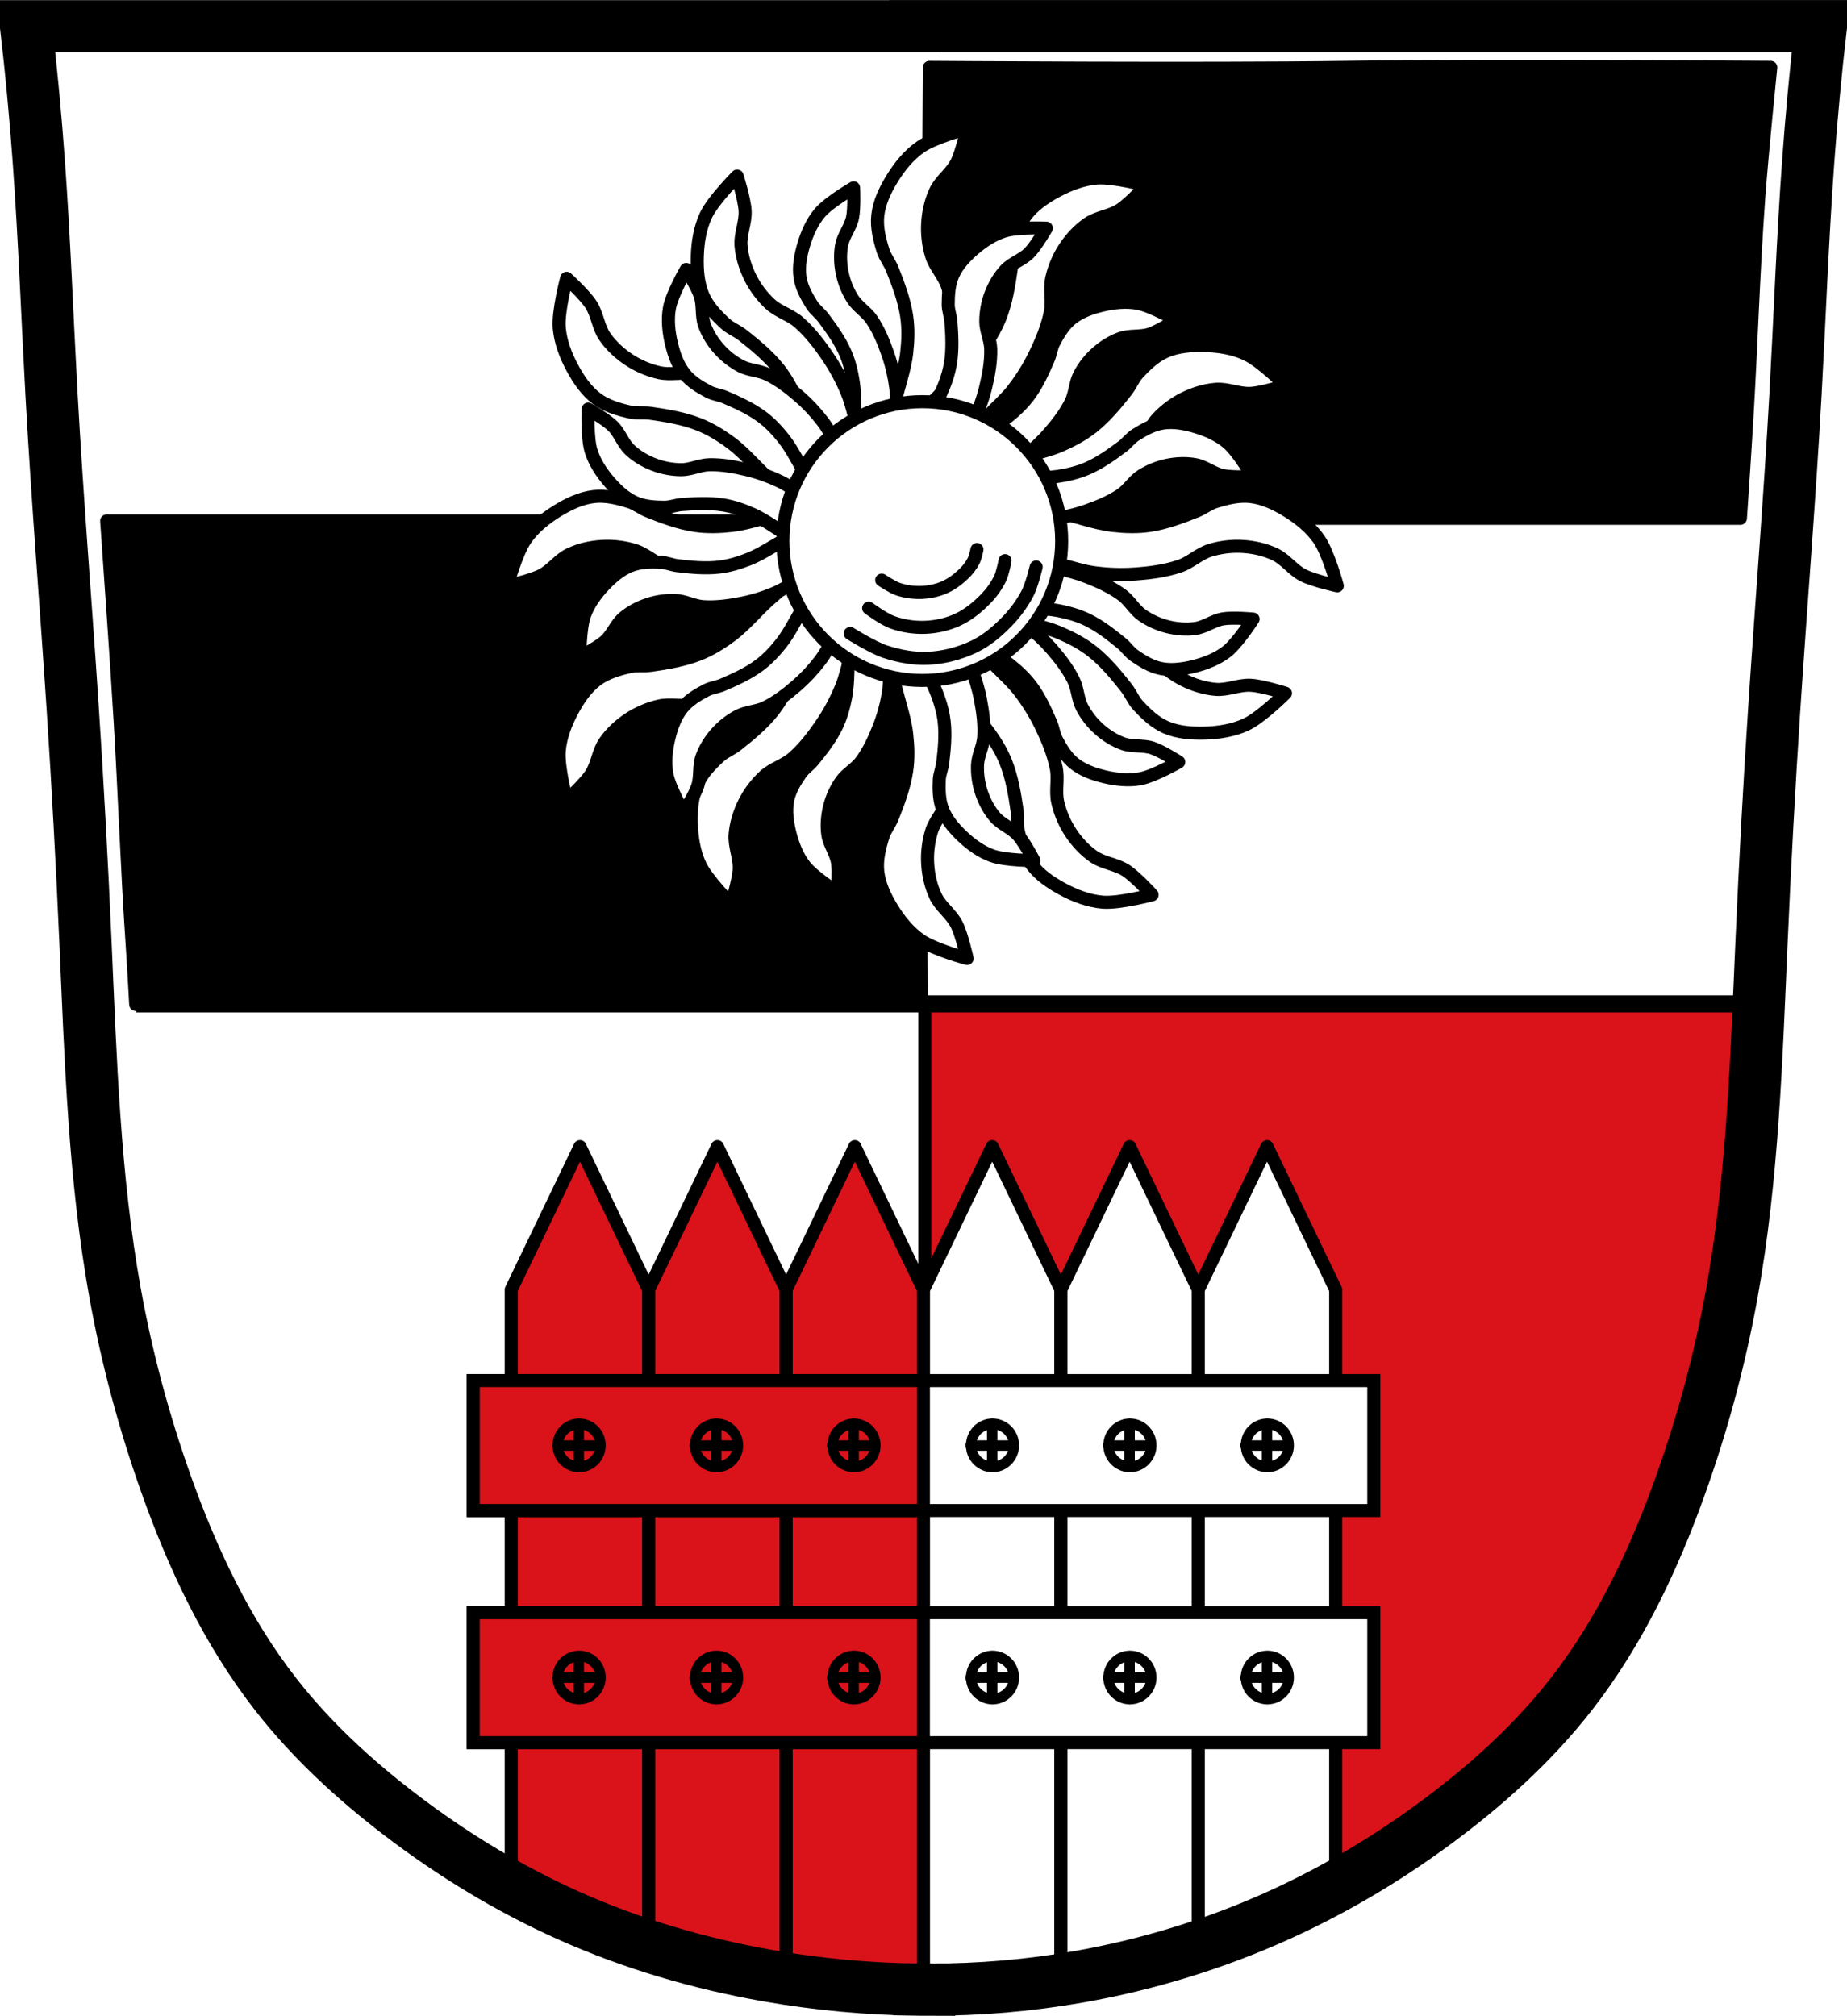 <?xml version="1.0" encoding="UTF-8" standalone="no"?>
<svg xmlns:dc="http://purl.org/dc/elements/1.1/" xmlns:cc="http://creativecommons.org/ns#" xmlns:rdf="http://www.w3.org/1999/02/22-rdf-syntax-ns#" xmlns:svg="http://www.w3.org/2000/svg" xmlns="http://www.w3.org/2000/svg" xmlns:xlink="http://www.w3.org/1999/xlink" xmlns:sodipodi="http://sodipodi.sourceforge.net/DTD/sodipodi-0.dtd" xmlns:inkscape="http://www.inkscape.org/namespaces/inkscape" viewBox="0 0 707.78 772.55" version="1.1" id="svg1474">
  <defs id="defs1226">
    <path id="0" d="m-627.91 741.93c0 5-4.28 9.06-9.56 9.06-5.28 0-9.56-4.055-9.56-9.06 0-5 4.28-9.06 9.56-9.06 5.28 0 9.56 4.055 9.56 9.06z" stroke="#000" stroke-linecap="round" stroke-width="4.516"></path>
    <path id="1" d="m-537.44 333.98c1.666 4.67 7.593 6.398 11.645 9.256 5.078 3.581 10.959 5.989 15.825 9.853 3.086 2.451 6.02 5.193 8.361 8.361 3.152 4.259 5.376 9.164 7.465 14.03.869 2.025 1.073 4.316 2.09 6.27 1.774 3.408 3.86 6.865 6.868 9.256 3.314 2.635 7.525 4.098 11.645 5.076 4.413 1.047 9.122 1.547 13.586.746 5.287-.948 14.78-6.42 14.78-6.42 0 0-6.513-4.184-10.152-5.375-3.585-1.173-7.648-.365-11.197-1.642-3.341-1.202-6.45-3.169-9.107-5.524-2.653-2.35-4.916-5.225-6.569-8.361-1.703-3.23-1.671-7.175-3.284-10.451-2.147-4.36-5.177-8.272-8.361-11.944-2.86-3.299-6.083-6.31-9.555-8.958-2.878-2.194-6.145-3.826-9.256-5.673-3.949-2.345-7.742-5.01-11.944-6.868-2.39-1.055-4.926-3-7.465-2.389-1.778.431-3 2.276-3.882 3.882-1.123 2.056-2.28 4.661-1.493 6.868z" stroke-linejoin="round" stroke="#000" fill="#fff"></path>
    <path id="2" d="m-578.48 317.54c-4.67 1.666-6.398 7.593-9.256 11.645-3.581 5.078-5.989 10.959-9.853 15.825-2.451 3.086-5.193 6.02-8.361 8.361-4.259 3.152-9.164 5.376-14.03 7.465-2.025.869-4.316 1.073-6.27 2.09-3.408 1.774-6.865 3.86-9.256 6.868-2.635 3.314-4.098 7.525-5.076 11.645-1.047 4.413-1.547 9.122-.746 13.586.948 5.287 6.42 14.78 6.42 14.78 0 0 4.184-6.513 5.375-10.152 1.173-3.585.365-7.648 1.642-11.197 1.202-3.341 3.169-6.45 5.524-9.107 2.35-2.653 5.225-4.916 8.361-6.569 3.23-1.703 7.175-1.671 10.451-3.284 4.36-2.147 8.272-5.177 11.944-8.361 3.299-2.86 6.31-6.083 8.958-9.555 2.194-2.878 3.826-6.145 5.673-9.256 2.345-3.949 5.01-7.742 6.868-11.944 1.055-2.39 3-4.926 2.389-7.465-.431-1.778-2.276-3-3.882-3.882-2.056-1.123-4.661-2.28-6.868-1.493z" stroke-linejoin="round" stroke="#000" fill="#fff"></path>
    <filter id="3" color-interpolation-filters="sRGB">
      <feGaussianBlur stdDeviation="5.301" id="feGaussianBlur1223"></feGaussianBlur>
    </filter>
  </defs>
  <path d="m 10.815,8.98 685.21,2.679 -13.396,255.87 -10.05,170.8 -18.08,111.19 -30.14,72.34 -46.22,57.6 -77.03,52.24 -83.73,27.462 -81.72,4.02 -79.04,-16.745 -61.62,-24.783 -59.61,-40.19 L 89.842,629.888 59.702,550.848 38.268,449.708 31.57,334.498 19.51,122.168 Z" id="path1228" style="fill:#ffffff;stroke:#000000"></path>
  <path style="fill:#da121a;stroke:#000000;stroke-width:5;stroke-miterlimit:4;stroke-dasharray:none;stroke-linejoin:round;stroke-linecap:round" id="path1232" d="m 354.385,383.96 v 378.28 l 63,-3.094 83.72,-27.438 77.03,-52.25 46.22,-57.62 30.16,-72.31 18.06,-111.19 3.219,-54.37 h -321.41 z"></path>
  <path id="path1244" d="m 40.878,199.646 c 1.753,25.506 3.622,51.01 5.156,76.53 1.713,28.493 2.647,57.05 4.594,85.53 0.529,7.742 0.951,15.491 1.375,23.25 H 353.094 L 351.875,199.646 H 40.874" style="stroke:#000000;stroke-opacity:1;stroke-width:5;stroke-miterlimit:4;stroke-dasharray:none;stroke-linecap:round;stroke-linejoin:round"></path>
  <path id="path1246" d="m 570,25.487 c -20.15,0.026 -39.582,0.127 -54.656,0.344 -53.596,0.772 -159.221,0 -159.221,0 l -1.031,172.809 h 311.842 c 0.858,-12.516 1.685,-25.04 2.438,-37.563 1.713,-28.493 2.516,-57.03 4.594,-85.5 1.212,-16.611 4.594,-49.75 4.594,-49.75 0,0 -43.377,-0.306 -88.311,-0.344 -6.739,-0.006 -13.534,-0.009 -20.25,0" style="stroke:#000000;stroke-width:5;stroke-linecap:round;stroke-linejoin:round;stroke-miterlimit:4;stroke-dasharray:none;stroke-opacity:1"></path>
  <path d="M 686.64,471.85 H 49.09" transform="matrix(0.97,0,0,1,4.56,-86.38)" id="path1286" style="fill:none;stroke:#000000;stroke-width:5.078;filter:url(#3)"></path>
  <g id="g2162" transform="translate(0.467)">
    <path d="m 327.105,439.43 -26.344,54.813 v 265.41 l 11.656,4.25 23.25,-0.719 17.75,-0.875 v -268.06 l -26.313,-54.813 z" id="path1230" style="fill:#da121a;stroke:#000000;stroke-width:5;stroke-linecap:round;stroke-linejoin:round"></path>
    <path d="m 379.755,439.43 -26.344,54.813 v 268.25 l 12.375,-0.375 20.09,-1.438 20.19,-0.969 v -265.47 l -26.313,-54.813 z" id="path1236" style="fill:#ffffff;stroke:#000000;stroke-width:5;stroke-linecap:round;stroke-linejoin:round"></path>
    <path d="m 274.445,439.43 -26.344,54.813 v 250.69 l 8.531,1.5 26.625,10 12.906,-1.625 4.594,1.594 v -262.16 l -26.313,-54.813 z" id="path1238" style="fill:#da121a;stroke:#000000;stroke-width:5;stroke-linecap:round;stroke-linejoin:round"></path>
    <path d="m 221.785,439.43 -26.344,54.813 v 227.87 l 9.531,5.844 29.531,14.594 13.594,3.563 v -251.87 l -26.313,-54.813 z" id="path1254" style="fill:#da121a;stroke:#000000;stroke-width:5;stroke-linecap:round;stroke-linejoin:round"></path>
    <path d="m 432.415,439.43 -26.344,54.813 v 264.16 l 24.12,-4.281 28.531,-7.813 v -252.06 l -26.313,-54.813 z" id="path1256" style="fill:#ffffff;stroke:#000000;stroke-width:5;stroke-linecap:round;stroke-linejoin:round"></path>
    <path style="fill:#ffffff;stroke:#000000;stroke-width:5;stroke-linecap:round;stroke-linejoin:round" id="path1262" d="m 485.065,439.43 -26.344,54.813 v 250.91 l 31.19,-11.09 21.469,-10.313 v -229.5 l -26.313,-54.813 z"></path>
    <path d="m 180.874,529.1 h 345.1 v 49.808 h -345.1 z" id="path1288" style="fill:#ffffff;stroke:#000000;stroke-width:5;stroke-linecap:round"></path>
    <path d="m 180.874,618.04 h 345.1 v 49.808 h -345.1 z" id="path1290" style="fill:#ffffff;stroke:#000000;stroke-width:5;stroke-linecap:round"></path>
    <path d="m 180.885,529.09 v 49.813 h 172.5 V 529.09 Z" id="path1294" style="fill:#da121a;stroke:#000000;stroke-width:5;stroke-linecap:round"></path>
    <path d="m 180.875,618.04 v 49.813 h 172.5 V 618.04 Z" id="path1296" style="fill:#da121a;stroke:#000000;stroke-width:5;stroke-linecap:round"></path>
    <use height="100%" width="100%" y="0" x="0" id="use1302" xlink:href="#0" transform="matrix(0.862,0,0,0.91,823.615,-32.27)" style="fill:#da121a"></use>
    <path d="m 273.995,634.71 v 16.484" id="path1304" style="fill:#da121a;stroke:#000000;stroke-width:4;stroke-linecap:round;stroke-linejoin:round"></path>
    <path d="m 265.755,642.95 h 15.99" id="path1306" style="fill:#da121a;stroke:#000000;stroke-width:4;stroke-linecap:round;stroke-linejoin:round"></path>
    <use height="100%" width="100%" y="0" x="0" id="use1310" xlink:href="#0" transform="matrix(0.862,0,0,0.91,770.955,-32.27)" style="fill:#da121a"></use>
    <path d="m 221.335,634.71 v 16.484" id="path1312" style="fill:#da121a;stroke:#000000;stroke-width:4;stroke-linecap:round;stroke-linejoin:round"></path>
    <path d="m 213.095,642.95 h 15.762" id="path1314" style="fill:#da121a;stroke:#000000;stroke-width:4;stroke-linecap:round;stroke-linejoin:round"></path>
    <use height="100%" width="100%" y="0" x="0" id="use1318" xlink:href="#0" transform="matrix(0.862,0,0,0.91,876.275,-32.27)" style="fill:#da121a"></use>
    <path d="m 326.645,634.71 v 16.484" id="path1320" style="fill:#da121a;stroke:#000000;stroke-width:4;stroke-linecap:round;stroke-linejoin:round"></path>
    <path d="m 318.405,642.95 h 15.99" id="path1322" style="fill:#da121a;stroke:#000000;stroke-width:4;stroke-linecap:round;stroke-linejoin:round"></path>
    <use height="100%" width="100%" y="0" x="0" id="use1326" xlink:href="#0" transform="matrix(0.862,0,0,0.91,823.615,-121.227)" style="fill:#da121a"></use>
    <path d="m 273.995,545.75 v 16.484" id="path1328" style="fill:#da121a;stroke:#000000;stroke-width:4;stroke-linecap:round;stroke-linejoin:round"></path>
    <path d="m 265.755,553.99 h 15.99" id="path1330" style="fill:#da121a;stroke:#000000;stroke-width:4;stroke-linecap:round;stroke-linejoin:round"></path>
    <use height="100%" width="100%" y="0" x="0" id="use1334" xlink:href="#0" transform="matrix(0.862,0,0,0.91,770.955,-121.227)" style="fill:#da121a"></use>
    <path d="m 221.335,545.75 v 16.484" id="path1336" style="fill:#da121a;stroke:#000000;stroke-width:4;stroke-linecap:round;stroke-linejoin:round"></path>
    <path d="m 213.095,553.99 h 16.332" id="path1338" style="fill:#da121a;stroke:#000000;stroke-width:4;stroke-linecap:round;stroke-linejoin:round"></path>
    <use height="100%" width="100%" y="0" x="0" id="use1342" xlink:href="#0" transform="matrix(0.862,0,0,0.91,876.275,-121.227)" style="fill:#da121a"></use>
    <path d="m 326.645,545.75 v 16.484" id="path1344" style="fill:#da121a;stroke:#000000;stroke-width:4;stroke-linecap:round;stroke-linejoin:round"></path>
    <path d="m 318.405,553.99 h 15.99" id="path1346" style="fill:#da121a;stroke:#000000;stroke-width:4;stroke-linecap:round;stroke-linejoin:round"></path>
    <use height="100%" width="100%" y="0" x="0" id="use1352" xlink:href="#0" transform="matrix(0.862,0,0,0.91,982.025,-32.27)" style="fill:#ffffff"></use>
    <path d="m 432.395,634.71 v 16.484" id="path1354" style="fill:#ffffff;stroke:#000000;stroke-width:4;stroke-linecap:round;stroke-linejoin:round"></path>
    <path d="m 424.155,642.95 h 15.99" id="path1356" style="fill:#ffffff;stroke:#000000;stroke-width:4;stroke-linecap:round;stroke-linejoin:round"></path>
    <use height="100%" width="100%" y="0" x="0" id="use1360" xlink:href="#0" transform="matrix(0.862,0,0,0.91,929.365,-32.27)" style="fill:#ffffff"></use>
    <path d="m 379.745,634.71 v 16.484" id="path1362" style="fill:#ffffff;stroke:#000000;stroke-width:4;stroke-linecap:round;stroke-linejoin:round"></path>
    <path d="m 371.505,642.95 h 15.762" id="path1364" style="fill:#ffffff;stroke:#000000;stroke-width:4;stroke-linecap:round;stroke-linejoin:round"></path>
    <use height="100%" width="100%" y="0" x="0" id="use1368" xlink:href="#0" transform="matrix(0.862,0,0,0.91,1034.675,-32.27)" style="fill:#ffffff"></use>
    <path d="m 485.055,634.71 v 16.484" id="path1370" style="fill:#ffffff;stroke:#000000;stroke-width:4;stroke-linecap:round;stroke-linejoin:round"></path>
    <path d="m 476.815,642.95 h 15.99" id="path1372" style="fill:#ffffff;stroke:#000000;stroke-width:4;stroke-linecap:round;stroke-linejoin:round"></path>
    <use height="100%" width="100%" y="0" x="0" id="use1376" xlink:href="#0" transform="matrix(0.862,0,0,0.91,982.025,-121.23)" style="fill:#ffffff"></use>
    <path d="m 432.395,545.75 v 16.484" id="path1378" style="fill:#ffffff;stroke:#000000;stroke-width:4;stroke-linecap:round;stroke-linejoin:round"></path>
    <path d="m 424.155,553.99 h 15.99" id="path1380" style="fill:#ffffff;stroke:#000000;stroke-width:4;stroke-linecap:round;stroke-linejoin:round"></path>
    <use height="100%" width="100%" y="0" x="0" id="use1384" xlink:href="#0" transform="matrix(0.862,0,0,0.91,929.365,-121.23)" style="fill:#ffffff"></use>
    <path d="m 379.745,545.75 v 16.484" id="path1386" style="fill:#ffffff;stroke:#000000;stroke-width:4;stroke-linecap:round;stroke-linejoin:round"></path>
    <path d="m 371.505,553.99 h 16.332" id="path1388" style="fill:#ffffff;stroke:#000000;stroke-width:4;stroke-linecap:round;stroke-linejoin:round"></path>
    <use height="100%" width="100%" y="0" x="0" id="use1392" xlink:href="#0" transform="matrix(0.862,0,0,0.91,1034.675,-121.23)" style="fill:#ffffff"></use>
    <path d="m 485.055,545.75 v 16.484" id="path1394" style="fill:#ffffff;stroke:#000000;stroke-width:4;stroke-linecap:round;stroke-linejoin:round"></path>
    <path d="m 476.815,553.99 h 15.99" id="path1396" style="fill:#ffffff;stroke:#000000;stroke-width:4;stroke-linecap:round;stroke-linejoin:round"></path>
  </g>
  <path style="fill:#ffffff;stroke:#000000;stroke-width:5;stroke-linecap:round;stroke-linejoin:round" id="path1402" d="m 340.405,242.05 c -2.532,5.338 1.01,11.788 2.01,17.61 1.261,7.296 4.187,14.279 5.03,21.635 0.535,4.665 0.694,9.443 0,14.09 -0.933,6.244 -3.192,12.25 -5.534,18.11 -0.974,2.438 -2.733,4.54 -3.522,7.04 -1.376,4.366 -2.532,9.04 -2.01,13.585 0.572,5.01 2.887,9.793 5.534,14.09 2.836,4.6 6.382,8.988 10.817,12.08 5.253,3.656 17.861,7.04 17.861,7.04 0,0 -1.962,-9.01 -4.03,-13.08 -2.032,-4.01 -6.136,-6.751 -8.05,-10.817 -1.802,-3.827 -2.764,-8.104 -3.02,-12.327 -0.255,-4.215 0.261,-8.544 1.509,-12.578 1.286,-4.156 4.637,-7.453 6.04,-11.572 1.864,-5.482 2.607,-11.331 3.02,-17.11 0.37,-5.189 0.191,-10.442 -0.503,-15.597 -0.576,-4.273 -1.954,-8.4 -3.02,-12.578 -1.351,-5.302 -2.3,-10.746 -4.277,-15.849 -1.125,-2.903 -1.619,-6.681 -4.277,-8.302 -1.861,-1.135 -4.449,-0.614 -6.541,0 -2.678,0.787 -5.848,2.01 -7.04,4.528 z"></path>
  <path style="fill:#ffffff;stroke:#000000;stroke-width:5;stroke-linecap:round;stroke-linejoin:round" id="path1404" d="m 340.405,174.55 c -2.532,-5.338 1.01,-11.788 2.01,-17.61 1.261,-7.296 4.187,-14.279 5.03,-21.635 0.535,-4.665 0.694,-9.443 0,-14.09 -0.933,-6.244 -3.192,-12.25 -5.534,-18.11 -0.974,-2.438 -2.733,-4.54 -3.522,-7.04 -1.376,-4.366 -2.532,-9.04 -2.01,-13.585 0.572,-5.01 2.887,-9.793 5.534,-14.09 2.836,-4.6 6.382,-8.988 10.817,-12.08 5.253,-3.656 17.861,-7.04 17.861,-7.04 0,0 -1.962,9.01 -4.03,13.08 -2.032,4.01 -6.136,6.751 -8.05,10.817 -1.802,3.827 -2.764,8.104 -3.02,12.327 -0.255,4.215 0.261,8.544 1.509,12.578 1.286,4.156 4.637,7.453 6.04,11.572 1.864,5.482 2.607,11.331 3.02,17.11 0.37,5.189 0.191,10.442 -0.503,15.597 -0.576,4.273 -1.954,8.4 -3.02,12.578 -1.351,5.302 -2.3,10.746 -4.277,15.849 -1.125,2.903 -1.619,6.681 -4.277,8.302 -1.861,1.135 -4.449,0.614 -6.541,0 -2.678,-0.787 -5.848,-2.01 -7.04,-4.528 z"></path>
  <path style="fill:#ffffff;stroke:#000000;stroke-width:5;stroke-linecap:round;stroke-linejoin:round" id="path1406" d="m 319.675,194.33 c -5.338,-2.532 -11.788,1.01 -17.61,2.01 -7.296,1.261 -14.279,4.187 -21.635,5.03 -4.665,0.535 -9.443,0.694 -14.09,0 -6.244,-0.933 -12.25,-3.192 -18.11,-5.534 -2.438,-0.974 -4.54,-2.733 -7.04,-3.522 -4.366,-1.376 -9.04,-2.532 -13.585,-2.01 -5.01,0.572 -9.793,2.887 -14.09,5.534 -4.6,2.836 -8.988,6.382 -12.08,10.817 -3.656,5.253 -7.04,17.861 -7.04,17.861 0,0 9.01,-1.962 13.08,-4.03 4.01,-2.032 6.751,-6.136 10.817,-8.05 3.827,-1.802 8.104,-2.764 12.327,-3.02 4.215,-0.255 8.544,0.261 12.578,1.509 4.156,1.286 7.453,4.637 11.572,6.04 5.482,1.864 11.331,2.607 17.11,3.02 5.189,0.37 10.442,0.191 15.597,-0.503 4.273,-0.576 8.4,-1.954 12.578,-3.02 5.302,-1.351 10.746,-2.3 15.849,-4.277 2.903,-1.125 6.681,-1.619 8.302,-4.277 1.135,-1.861 0.614,-4.449 0,-6.541 -0.787,-2.678 -2.01,-5.848 -4.528,-7.04 z"></path>
  <path style="fill:#ffffff;stroke:#000000;stroke-width:5;stroke-linecap:round;stroke-linejoin:round" id="path1408" d="m 387.175,194.33 c 5.338,-2.532 11.788,1.01 17.61,2.01 7.296,1.261 14.279,4.187 21.635,5.03 4.665,0.535 9.443,0.694 14.09,0 6.244,-0.933 12.25,-3.192 18.11,-5.534 2.438,-0.974 4.54,-2.733 7.04,-3.522 4.366,-1.376 9.04,-2.532 13.585,-2.01 5.01,0.572 9.793,2.887 14.09,5.534 4.6,2.836 8.988,6.382 12.08,10.817 3.656,5.253 7.04,17.861 7.04,17.861 0,0 -9.01,-1.962 -13.08,-4.03 -4.01,-2.032 -6.751,-6.136 -10.817,-8.05 -3.827,-1.802 -8.104,-2.764 -12.327,-3.02 -4.215,-0.255 -8.544,0.261 -12.578,1.509 -4.156,1.286 -7.453,4.637 -11.572,6.04 -5.482,1.864 -11.331,2.607 -17.11,3.02 -5.189,0.37 -10.442,0.191 -15.597,-0.503 -4.273,-0.576 -8.4,-1.954 -12.578,-3.02 -5.302,-1.351 -10.746,-2.3 -15.849,-4.277 -2.903,-1.125 -6.681,-1.619 -8.302,-4.277 -1.135,-1.861 -0.614,-4.449 0,-6.541 0.787,-2.678 2.01,-5.848 4.528,-7.04 z"></path>
  <path style="fill:#ffffff;stroke:#000000;stroke-width:5;stroke-linecap:round;stroke-linejoin:round" id="path1410" d="m 352.715,249.52 c 0.477,5.889 6.765,9.705 10.548,14.244 4.74,5.688 10.766,10.272 15.175,16.221 2.796,3.773 5.322,7.831 7.04,12.2 2.314,5.874 3.361,12.205 4.263,18.453 0.375,2.598 -0.096,5.298 0.472,7.861 0.991,4.469 2.326,9.09 5.05,12.771 3,4.055 7.397,7.04 11.837,9.433 4.756,2.566 10.02,4.593 15.406,5.05 6.377,0.539 18.99,-2.83 18.99,-2.83 0,0 -6.206,-6.824 -10.03,-9.316 -3.764,-2.456 -8.689,-2.778 -12.38,-5.343 -3.474,-2.414 -6.445,-5.637 -8.778,-9.166 -2.328,-3.523 -4.046,-7.53 -4.982,-11.648 -0.964,-4.243 0.289,-8.773 -0.557,-13.04 -1.127,-5.68 -3.408,-11.12 -5.939,-16.324 -2.274,-4.678 -5.06,-9.139 -8.234,-13.256 -2.635,-3.413 -5.892,-6.298 -8.904,-9.384 -3.822,-3.916 -7.365,-8.157 -11.628,-11.587 -2.425,-1.951 -4.743,-4.977 -7.855,-5.05 -2.18,-0.052 -4.16,1.692 -5.664,3.27 -1.926,2.02 -4.061,4.661 -3.836,7.443 z"></path>
  <path style="fill:#ffffff;stroke:#000000;stroke-width:5;stroke-linecap:round;stroke-linejoin:round" id="path1412" d="m 318.965,191.06 c -4.862,-3.357 -5.02,-10.712 -7.06,-16.257 -2.556,-6.949 -3.513,-14.46 -6.46,-21.252 -1.869,-4.308 -4.121,-8.525 -7.04,-12.2 -3.93,-4.941 -8.89,-9.01 -13.849,-12.919 -2.062,-1.624 -4.637,-2.566 -6.572,-4.339 -3.375,-3.093 -6.711,-6.56 -8.535,-10.758 -2.01,-4.627 -2.396,-9.924 -2.251,-14.968 0.156,-5.402 1.033,-10.975 3.331,-15.866 2.722,-5.792 11.946,-15.03 11.946,-15.03 0,0 2.807,8.786 3.055,13.341 0.245,4.488 -1.938,8.914 -1.563,13.393 0.353,4.216 1.659,8.4 3.549,12.185 1.887,3.778 4.498,7.269 7.596,10.138 3.192,2.956 7.742,4.136 11.01,7 4.355,3.816 7.923,8.509 11.168,13.305 2.915,4.308 5.387,8.947 7.363,13.759 1.638,3.989 2.508,8.252 3.675,12.403 1.481,5.268 3.382,10.457 4.221,15.864 0.477,3.076 1.939,6.596 0.447,9.328 -1.045,1.914 -3.546,2.757 -5.664,3.27 -2.713,0.658 -6.067,1.187 -8.364,-0.4 z"></path>
  <path style="fill:#ffffff;stroke:#000000;stroke-width:5;stroke-linecap:round;stroke-linejoin:round" id="path1414" d="m 310.545,217.95 c -5.889,0.477 -9.705,6.765 -14.244,10.548 -5.688,4.74 -10.272,10.766 -16.221,15.175 -3.773,2.796 -7.831,5.322 -12.2,7.04 -5.874,2.314 -12.205,3.361 -18.453,4.263 -2.598,0.375 -5.298,-0.096 -7.861,0.472 -4.469,0.991 -9.09,2.326 -12.771,5.05 -4.055,3 -7.04,7.397 -9.433,11.837 -2.566,4.756 -4.593,10.02 -5.05,15.406 -0.539,6.377 2.83,18.99 2.83,18.99 0,0 6.824,-6.206 9.316,-10.03 2.456,-3.764 2.778,-8.689 5.343,-12.38 2.414,-3.474 5.637,-6.445 9.166,-8.778 3.523,-2.328 7.53,-4.046 11.648,-4.982 4.243,-0.964 8.773,0.289 13.04,-0.557 5.68,-1.127 11.12,-3.408 16.324,-5.939 4.678,-2.274 9.139,-5.06 13.256,-8.234 3.413,-2.635 6.298,-5.892 9.384,-8.904 3.916,-3.822 8.157,-7.365 11.587,-11.628 1.951,-2.425 4.977,-4.743 5.05,-7.855 0.052,-2.18 -1.692,-4.16 -3.27,-5.664 -2.02,-1.926 -4.661,-4.061 -7.443,-3.836 z"></path>
  <path style="fill:#ffffff;stroke:#000000;stroke-width:5;stroke-linecap:round;stroke-linejoin:round" id="path1416" d="m 369.005,184.2 c 3.357,-4.862 10.712,-5.02 16.257,-7.06 6.949,-2.556 14.46,-3.513 21.252,-6.46 4.308,-1.869 8.525,-4.121 12.2,-7.04 4.941,-3.93 9.01,-8.89 12.919,-13.849 1.624,-2.062 2.566,-4.637 4.339,-6.572 3.093,-3.375 6.56,-6.711 10.758,-8.535 4.627,-2.01 9.924,-2.396 14.968,-2.251 5.402,0.156 10.975,1.032 15.866,3.331 5.793,2.722 15.03,11.946 15.03,11.946 0,0 -8.786,2.807 -13.341,3.055 -4.488,0.245 -8.914,-1.938 -13.393,-1.563 -4.216,0.353 -8.4,1.659 -12.185,3.549 -3.778,1.887 -7.269,4.498 -10.138,7.596 -2.956,3.192 -4.136,7.742 -7,11.01 -3.815,4.355 -8.509,7.923 -13.305,11.168 -4.308,2.915 -8.947,5.387 -13.759,7.363 -3.989,1.638 -8.252,2.508 -12.403,3.675 -5.268,1.481 -10.457,3.382 -15.864,4.221 -3.076,0.477 -6.596,1.939 -9.328,0.447 -1.914,-1.045 -2.757,-3.546 -3.27,-5.664 -0.658,-2.713 -1.187,-6.067 0.4,-8.364 z"></path>
  <path style="fill:#ffffff;stroke:#000000;stroke-width:5;stroke-linecap:round;stroke-linejoin:round" id="path1418" d="m 369.005,229.19 c 3.357,4.862 10.712,5.02 16.257,7.06 6.949,2.556 14.46,3.513 21.252,6.46 4.308,1.869 8.525,4.121 12.2,7.04 4.941,3.93 9.01,8.89 12.919,13.849 1.624,2.062 2.566,4.637 4.339,6.572 3.093,3.375 6.56,6.711 10.758,8.535 4.627,2.01 9.924,2.396 14.968,2.251 5.402,-0.156 10.975,-1.033 15.866,-3.331 5.793,-2.722 15.03,-11.946 15.03,-11.946 0,0 -8.786,-2.807 -13.341,-3.055 -4.488,-0.245 -8.914,1.938 -13.393,1.563 -4.216,-0.353 -8.4,-1.659 -12.185,-3.549 -3.778,-1.887 -7.269,-4.498 -10.138,-7.596 -2.956,-3.192 -4.136,-7.742 -7,-11.01 -3.815,-4.355 -8.509,-7.923 -13.305,-11.168 -4.308,-2.915 -8.947,-5.387 -13.759,-7.363 -3.989,-1.638 -8.252,-2.508 -12.403,-3.675 -5.268,-1.481 -10.457,-3.382 -15.864,-4.221 -3.076,-0.477 -6.596,-1.939 -9.328,-0.447 -1.914,1.045 -2.757,3.546 -3.27,5.664 -0.658,2.713 -1.187,6.067 0.4,8.364 z"></path>
  <path style="fill:#ffffff;stroke:#000000;stroke-width:5;stroke-linecap:round;stroke-linejoin:round" id="path1420" d="m 310.545,195.44 c -5.889,-0.477 -9.705,-6.765 -14.244,-10.548 -5.688,-4.74 -10.272,-10.766 -16.221,-15.175 -3.773,-2.796 -7.831,-5.322 -12.2,-7.04 -5.874,-2.314 -12.205,-3.361 -18.453,-4.263 -2.598,-0.375 -5.298,0.096 -7.861,-0.472 -4.469,-0.991 -9.09,-2.326 -12.771,-5.05 -4.055,-3 -7.04,-7.397 -9.433,-11.837 -2.566,-4.756 -4.593,-10.02 -5.05,-15.406 -0.539,-6.377 2.83,-18.99 2.83,-18.99 0,0 6.824,6.206 9.316,10.03 2.456,3.764 2.778,8.689 5.343,12.38 2.414,3.474 5.637,6.445 9.166,8.778 3.523,2.328 7.53,4.046 11.648,4.982 4.243,0.964 8.773,-0.289 13.04,0.557 5.68,1.127 11.12,3.408 16.324,5.939 4.678,2.274 9.139,5.06 13.256,8.234 3.413,2.635 6.298,5.892 9.384,8.904 3.916,3.822 8.157,7.365 11.587,11.628 1.951,2.425 4.977,4.743 5.05,7.855 0.052,2.18 -1.692,4.16 -3.27,5.664 -2.02,1.926 -4.661,4.061 -7.443,3.836 z"></path>
  <path style="fill:#ffffff;stroke:#000000;stroke-width:5;stroke-linecap:round;stroke-linejoin:round" id="path1422" d="m 316.695,222.93 c -4.862,3.357 -5.02,10.712 -7.06,16.257 -2.556,6.949 -3.513,14.46 -6.46,21.252 -1.869,4.308 -4.121,8.525 -7.04,12.2 -3.93,4.941 -8.89,9.01 -13.849,12.919 -2.062,1.624 -4.637,2.566 -6.572,4.339 -3.375,3.093 -6.711,6.56 -8.535,10.758 -2.01,4.627 -2.396,9.924 -2.251,14.968 0.156,5.402 1.033,10.975 3.331,15.866 2.722,5.793 11.946,15.03 11.946,15.03 0,0 2.807,-8.786 3.055,-13.341 0.245,-4.488 -1.938,-8.914 -1.563,-13.393 0.353,-4.216 1.659,-8.4 3.549,-12.185 1.887,-3.778 4.498,-7.269 7.596,-10.138 3.192,-2.956 7.742,-4.136 11.01,-7 4.355,-3.815 7.923,-8.509 11.168,-13.305 2.915,-4.308 5.387,-8.947 7.363,-13.759 1.638,-3.989 2.508,-8.252 3.675,-12.403 1.481,-5.268 3.382,-10.457 4.221,-15.864 0.477,-3.076 1.939,-6.596 0.447,-9.328 -1.045,-1.914 -3.546,-2.757 -5.664,-3.27 -2.713,-0.658 -6.067,-1.187 -8.364,0.4 z"></path>
  <path style="fill:#ffffff;stroke:#000000;stroke-width:5;stroke-linecap:round;stroke-linejoin:round" id="path1424" d="m 350.445,164.47 c 0.477,-5.889 6.765,-9.705 10.548,-14.244 4.74,-5.688 10.766,-10.272 15.175,-16.221 2.796,-3.773 5.322,-7.831 7.04,-12.2 2.314,-5.874 3.361,-12.205 4.263,-18.453 0.375,-2.598 -0.096,-5.298 0.472,-7.861 0.991,-4.469 2.326,-9.09 5.05,-12.771 3,-4.055 7.397,-7.04 11.837,-9.433 4.756,-2.566 10.02,-4.593 15.406,-5.05 6.377,-0.539 18.99,2.83 18.99,2.83 0,0 -6.206,6.824 -10.03,9.316 -3.764,2.456 -8.689,2.778 -12.38,5.343 -3.474,2.414 -6.445,5.637 -8.778,9.166 -2.328,3.523 -4.046,7.53 -4.982,11.648 -0.964,4.243 0.289,8.773 -0.557,13.04 -1.127,5.68 -3.408,11.12 -5.939,16.324 -2.274,4.678 -5.06,9.139 -8.234,13.256 -2.635,3.413 -5.892,6.298 -8.904,9.384 -3.822,3.916 -7.365,8.157 -11.628,11.587 -2.425,1.951 -4.743,4.977 -7.855,5.05 -2.18,0.052 -4.16,-1.692 -5.664,-3.27 -1.926,-2.02 -4.061,-4.661 -3.836,-7.443 z"></path>
  <use style="fill:#ffffff;stroke:#000000;stroke-width:5;stroke-linecap:round" height="100%" width="100%" y="0" x="0" id="use1428" xlink:href="#1" transform="translate(896.875,-98.38)"></use>
  <path style="fill:#ffffff;stroke:#000000;stroke-width:5;stroke-linecap:round;stroke-linejoin:round" id="path1430" d="m 319.385,195.54 c -4.67,-1.666 -6.398,-7.593 -9.256,-11.645 -3.581,-5.078 -5.989,-10.959 -9.853,-15.825 -2.451,-3.086 -5.193,-6.02 -8.361,-8.361 -4.259,-3.152 -9.164,-5.376 -14.03,-7.465 -2.025,-0.869 -4.316,-1.073 -6.27,-2.09 -3.408,-1.774 -6.865,-3.86 -9.256,-6.868 -2.635,-3.314 -4.098,-7.525 -5.076,-11.645 -1.047,-4.413 -1.547,-9.122 -0.746,-13.586 0.948,-5.287 6.42,-14.78 6.42,-14.78 0,0 4.184,6.513 5.375,10.152 1.173,3.585 0.365,7.648 1.642,11.197 1.202,3.341 3.169,6.45 5.524,9.107 2.35,2.653 5.225,4.916 8.361,6.569 3.23,1.703 7.175,1.671 10.451,3.284 4.36,2.147 8.272,5.177 11.944,8.361 3.299,2.86 6.31,6.083 8.958,9.555 2.194,2.878 3.826,6.145 5.673,9.256 2.345,3.949 5.01,7.742 6.868,11.944 1.055,2.39 3,4.926 2.389,7.465 -0.431,1.778 -2.276,3 -3.882,3.882 -2.056,1.123 -4.661,2.28 -6.868,1.493 z"></path>
  <use style="fill:#ffffff;stroke:#000000;stroke-width:5;stroke-linecap:round" height="100%" width="100%" y="0" x="0" id="use1432" xlink:href="#2" transform="translate(896.875,-98.38)"></use>
  <path style="fill:#ffffff;stroke:#000000;stroke-width:5;stroke-linecap:round;stroke-linejoin:round" id="path1434" d="m 358.455,179.1 c 1.666,-4.67 7.593,-6.398 11.645,-9.256 5.078,-3.581 10.959,-5.989 15.825,-9.853 3.086,-2.451 6.02,-5.193 8.361,-8.361 3.152,-4.259 5.376,-9.164 7.465,-14.03 0.869,-2.025 1.073,-4.316 2.09,-6.27 1.774,-3.408 3.86,-6.865 6.868,-9.256 3.314,-2.635 7.525,-4.098 11.645,-5.076 4.413,-1.047 9.122,-1.547 13.586,-0.746 5.287,0.948 14.78,6.42 14.78,6.42 0,0 -6.513,4.184 -10.152,5.375 -3.585,1.173 -7.648,0.365 -11.197,1.642 -3.341,1.202 -6.45,3.169 -9.107,5.524 -2.653,2.35 -4.916,5.225 -6.569,8.361 -1.703,3.23 -1.671,7.175 -3.284,10.451 -2.147,4.36 -5.177,8.272 -8.361,11.944 -2.86,3.299 -6.083,6.31 -9.555,8.958 -2.878,2.194 -6.145,3.826 -9.256,5.673 -3.949,2.345 -7.742,5.01 -11.944,6.868 -2.39,1.055 -4.926,3 -7.465,2.389 -1.778,-0.431 -3,-2.276 -3.882,-3.882 -1.123,-2.056 -2.28,-4.661 -1.493,-6.868 z"></path>
  <use style="fill:#ffffff;stroke:#000000;stroke-width:5;stroke-linecap:round" height="100%" width="100%" y="0" x="0" id="use1438" xlink:href="#1" transform="matrix(0.866,0.5,-0.5,0.866,976.925,214.3)"></use>
  <path style="fill:#ffffff;stroke:#000000;stroke-width:5;stroke-linecap:round;stroke-linejoin:round" id="4" d="m 329.841,180.099 c -3.211,-3.778 -1.744,-9.775 -2.193,-14.713 -0.562,-6.188 0.293,-12.485 -0.62,-18.631 -0.58,-3.898 -1.487,-7.81 -3.06,-11.421 -2.112,-4.859 -5.248,-9.238 -8.418,-13.48 -1.319,-1.765 -3.201,-3.087 -4.385,-4.945 -2.064,-3.24 -4.015,-6.775 -4.582,-10.576 -0.625,-4.188 0.214,-8.566 1.427,-12.623 1.3,-4.345 3.221,-8.673 6.147,-12.139 3.465,-4.105 12.95,-9.59 12.95,-9.59 0,0 0.367,7.732 -0.421,11.479 -0.777,3.691 -3.508,6.806 -4.176,10.518 -0.63,3.494 -0.481,7.17 0.23,10.649 0.709,3.473 2.067,6.87 3.956,9.869 1.946,3.09 5.378,5.035 7.409,8.07 2.702,4.039 4.575,8.619 6.163,13.213 1.427,4.126 2.423,8.423 2.98,12.754 0.461,3.589 0.241,7.235 0.285,10.852 0.056,4.592 0.468,9.21 -0.024,13.778 -0.281,2.597 0.135,5.766 -1.664,7.659 -1.262,1.324 -3.471,1.46 -5.303,1.421 -2.342,-0.055 -5.177,-0.356 -6.694,-2.141 z"></path>
  <use style="fill:#ffffff;stroke:#000000;stroke-width:5;stroke-linecap:round" height="100%" width="100%" y="0" x="0" id="use1441" xlink:href="#2" transform="matrix(0.866,0.5,-0.5,0.866,976.925,214.3)"></use>
  <path style="fill:#ffffff;stroke:#000000;stroke-width:5;stroke-linecap:round;stroke-linejoin:round" id="5" d="m 371.897,185.396 c 3.778,-3.211 9.775,-1.744 14.713,-2.193 6.188,-0.562 12.485,0.293 18.631,-0.62 3.898,-0.58 7.81,-1.487 11.421,-3.06 4.859,-2.112 9.238,-5.248 13.48,-8.418 1.765,-1.319 3.087,-3.201 4.945,-4.385 3.24,-2.064 6.775,-4.015 10.576,-4.582 4.188,-0.625 8.566,0.214 12.623,1.427 4.345,1.3 8.673,3.221 12.139,6.147 4.105,3.465 9.59,12.95 9.59,12.95 0,0 -7.732,0.367 -11.479,-0.421 -3.691,-0.777 -6.806,-3.508 -10.518,-4.176 -3.494,-0.63 -7.17,-0.481 -10.649,0.23 -3.473,0.709 -6.87,2.067 -9.869,3.956 -3.09,1.946 -5.035,5.378 -8.07,7.409 -4.039,2.702 -8.619,4.575 -13.213,6.163 -4.126,1.427 -8.423,2.423 -12.754,2.98 -3.589,0.461 -7.235,0.241 -10.852,0.285 -4.592,0.056 -9.21,0.468 -13.778,-0.024 -2.597,-0.281 -5.766,0.135 -7.659,-1.664 -1.324,-1.262 -1.46,-3.471 -1.421,-5.303 0.056,-2.342 0.356,-5.177 2.141,-6.694 z"></path>
  <use style="fill:#ffffff;stroke:#000000;stroke-width:5;stroke-linecap:round" height="100%" width="100%" y="0" x="0" id="use1446" xlink:href="#1" transform="matrix(0.887,-0.461,0.461,0.887,695.065,-314.27)"></use>
  <use style="fill:#ffffff;stroke:#000000;stroke-width:5;stroke-linecap:round" height="100%" width="100%" y="0" x="0" id="use1448" xlink:href="#4" transform="matrix(0.538,-0.843,0.843,0.538,-11.265,393.821)"></use>
  <use style="fill:#ffffff;stroke:#000000;stroke-width:5;stroke-linecap:round" height="100%" width="100%" y="0" x="0" id="use1450" xlink:href="#2" transform="matrix(0.887,-0.461,0.461,0.887,695.065,-314.27)"></use>
  <use style="fill:#ffffff;stroke:#000000;stroke-width:5;stroke-linecap:round" height="100%" width="100%" y="0" x="0" id="use1452" xlink:href="#5" transform="matrix(0.538,-0.843,0.843,0.538,-11.265,393.821)"></use>
  <path style="fill:#ffffff;stroke:#000000;stroke-width:5;stroke-linecap:round;stroke-linejoin:round" id="path1458" d="m 406.839,207.356 c 0,29.5 -23.914,53.414 -53.414,53.414 -29.499,0 -53.414,-23.918 -53.414,-53.414 0,-29.5 23.914,-53.414 53.414,-53.414 29.499,0 53.414,23.918 53.414,53.414 z"></path>
  <path style="fill:none;stroke:#000000;stroke-width:5;stroke-linecap:round" id="path1462" d="m 325.795,242.78 c 0,0 8.682,5.434 13.504,7 5.292,1.721 10.947,2.782 16.505,2.501 6.02,-0.305 12.07,-1.894 17.505,-4.501 4.509,-2.165 8.479,-5.454 12,-9 3.36,-3.383 6.32,-7.264 8.502,-11.503 1.605,-3.117 3.251,-10 3.251,-10"></path>
  <path style="fill:none;stroke:#000000;stroke-width:5;stroke-linecap:round" id="path1464" d="m 332.875,233.07 c 0,0 5.744,4.22 9.05,5.408 4.03,1.447 8.424,2.109 12.704,1.931 4.281,-0.177 8.625,-1.157 12.503,-2.977 4,-1.876 7.526,-4.783 10.603,-7.954 2.238,-2.307 4.18,-4.978 5.552,-7.884 0.992,-2.103 1.851,-6.726 1.851,-6.726"></path>
  <path style="fill:none;stroke:#000000;stroke-width:5;stroke-linecap:round" id="path1466" d="m 337.875,222.32 c 0,0 4.01,2.717 6.324,3.482 2.816,0.932 5.885,1.358 8.874,1.244 2.99,-0.114 6.02,-0.745 8.734,-1.916 2.794,-1.208 5.258,-3.079 7.407,-5.121 1.564,-1.485 2.92,-3.205 3.878,-5.076 0.693,-1.354 1.293,-4.33 1.293,-4.33"></path>
  <path style="fill:none;stroke:#000000;stroke-width:20" d="M 350.754 10.01 L 350.754 10.057 L 182.137 10.057 L 10.008 10.057 C 12 27.342 13.623 44.668 14.879 62.021 C 17.032 91.751 18.103 121.561 19.752 151.332 C 21.972 191.422 25.239 231.442 27.869 271.502 C 29.823 301.252 31.425 331.026 32.742 360.812 C 34.735 405.892 36.099 451.182 44.109 495.592 C 48.586 520.432 55.14 544.893 63.596 568.672 C 73.836 597.474 87.025 625.534 105.865 649.604 C 119.43 666.933 135.746 681.973 153.227 695.336 C 173.232 710.628 194.876 723.825 217.865 734.1 C 242.186 744.972 267.946 752.537 294.186 757.148 C 313.343 760.515 332.776 762.296 352.225 762.508 L 352.225 762.51 C 352.286 762.511 352.347 762.509 352.408 762.51 C 353.634 762.523 354.86 762.551 356.086 762.551 L 356.086 762.518 C 375.285 762.555 394.486 760.922 413.395 757.596 C 439.747 752.96 465.534 745.071 489.914 734.053 C 512.858 723.684 534.536 710.558 554.555 695.289 C 572.051 681.944 588.354 666.89 601.914 649.557 C 620.745 625.477 633.946 597.427 644.186 568.625 C 652.644 544.847 659.195 520.385 663.672 495.545 C 671.682 451.135 673.046 405.846 675.039 360.766 C 676.356 330.979 677.956 301.205 679.91 271.455 C 682.54 231.395 685.809 191.375 688.029 151.285 C 689.678 121.514 690.749 91.705 692.902 61.975 C 694.158 44.622 695.781 27.295 697.773 10.01 L 525.645 10.01 L 350.754 10.01 z " id="path1260"></path>
</svg>
